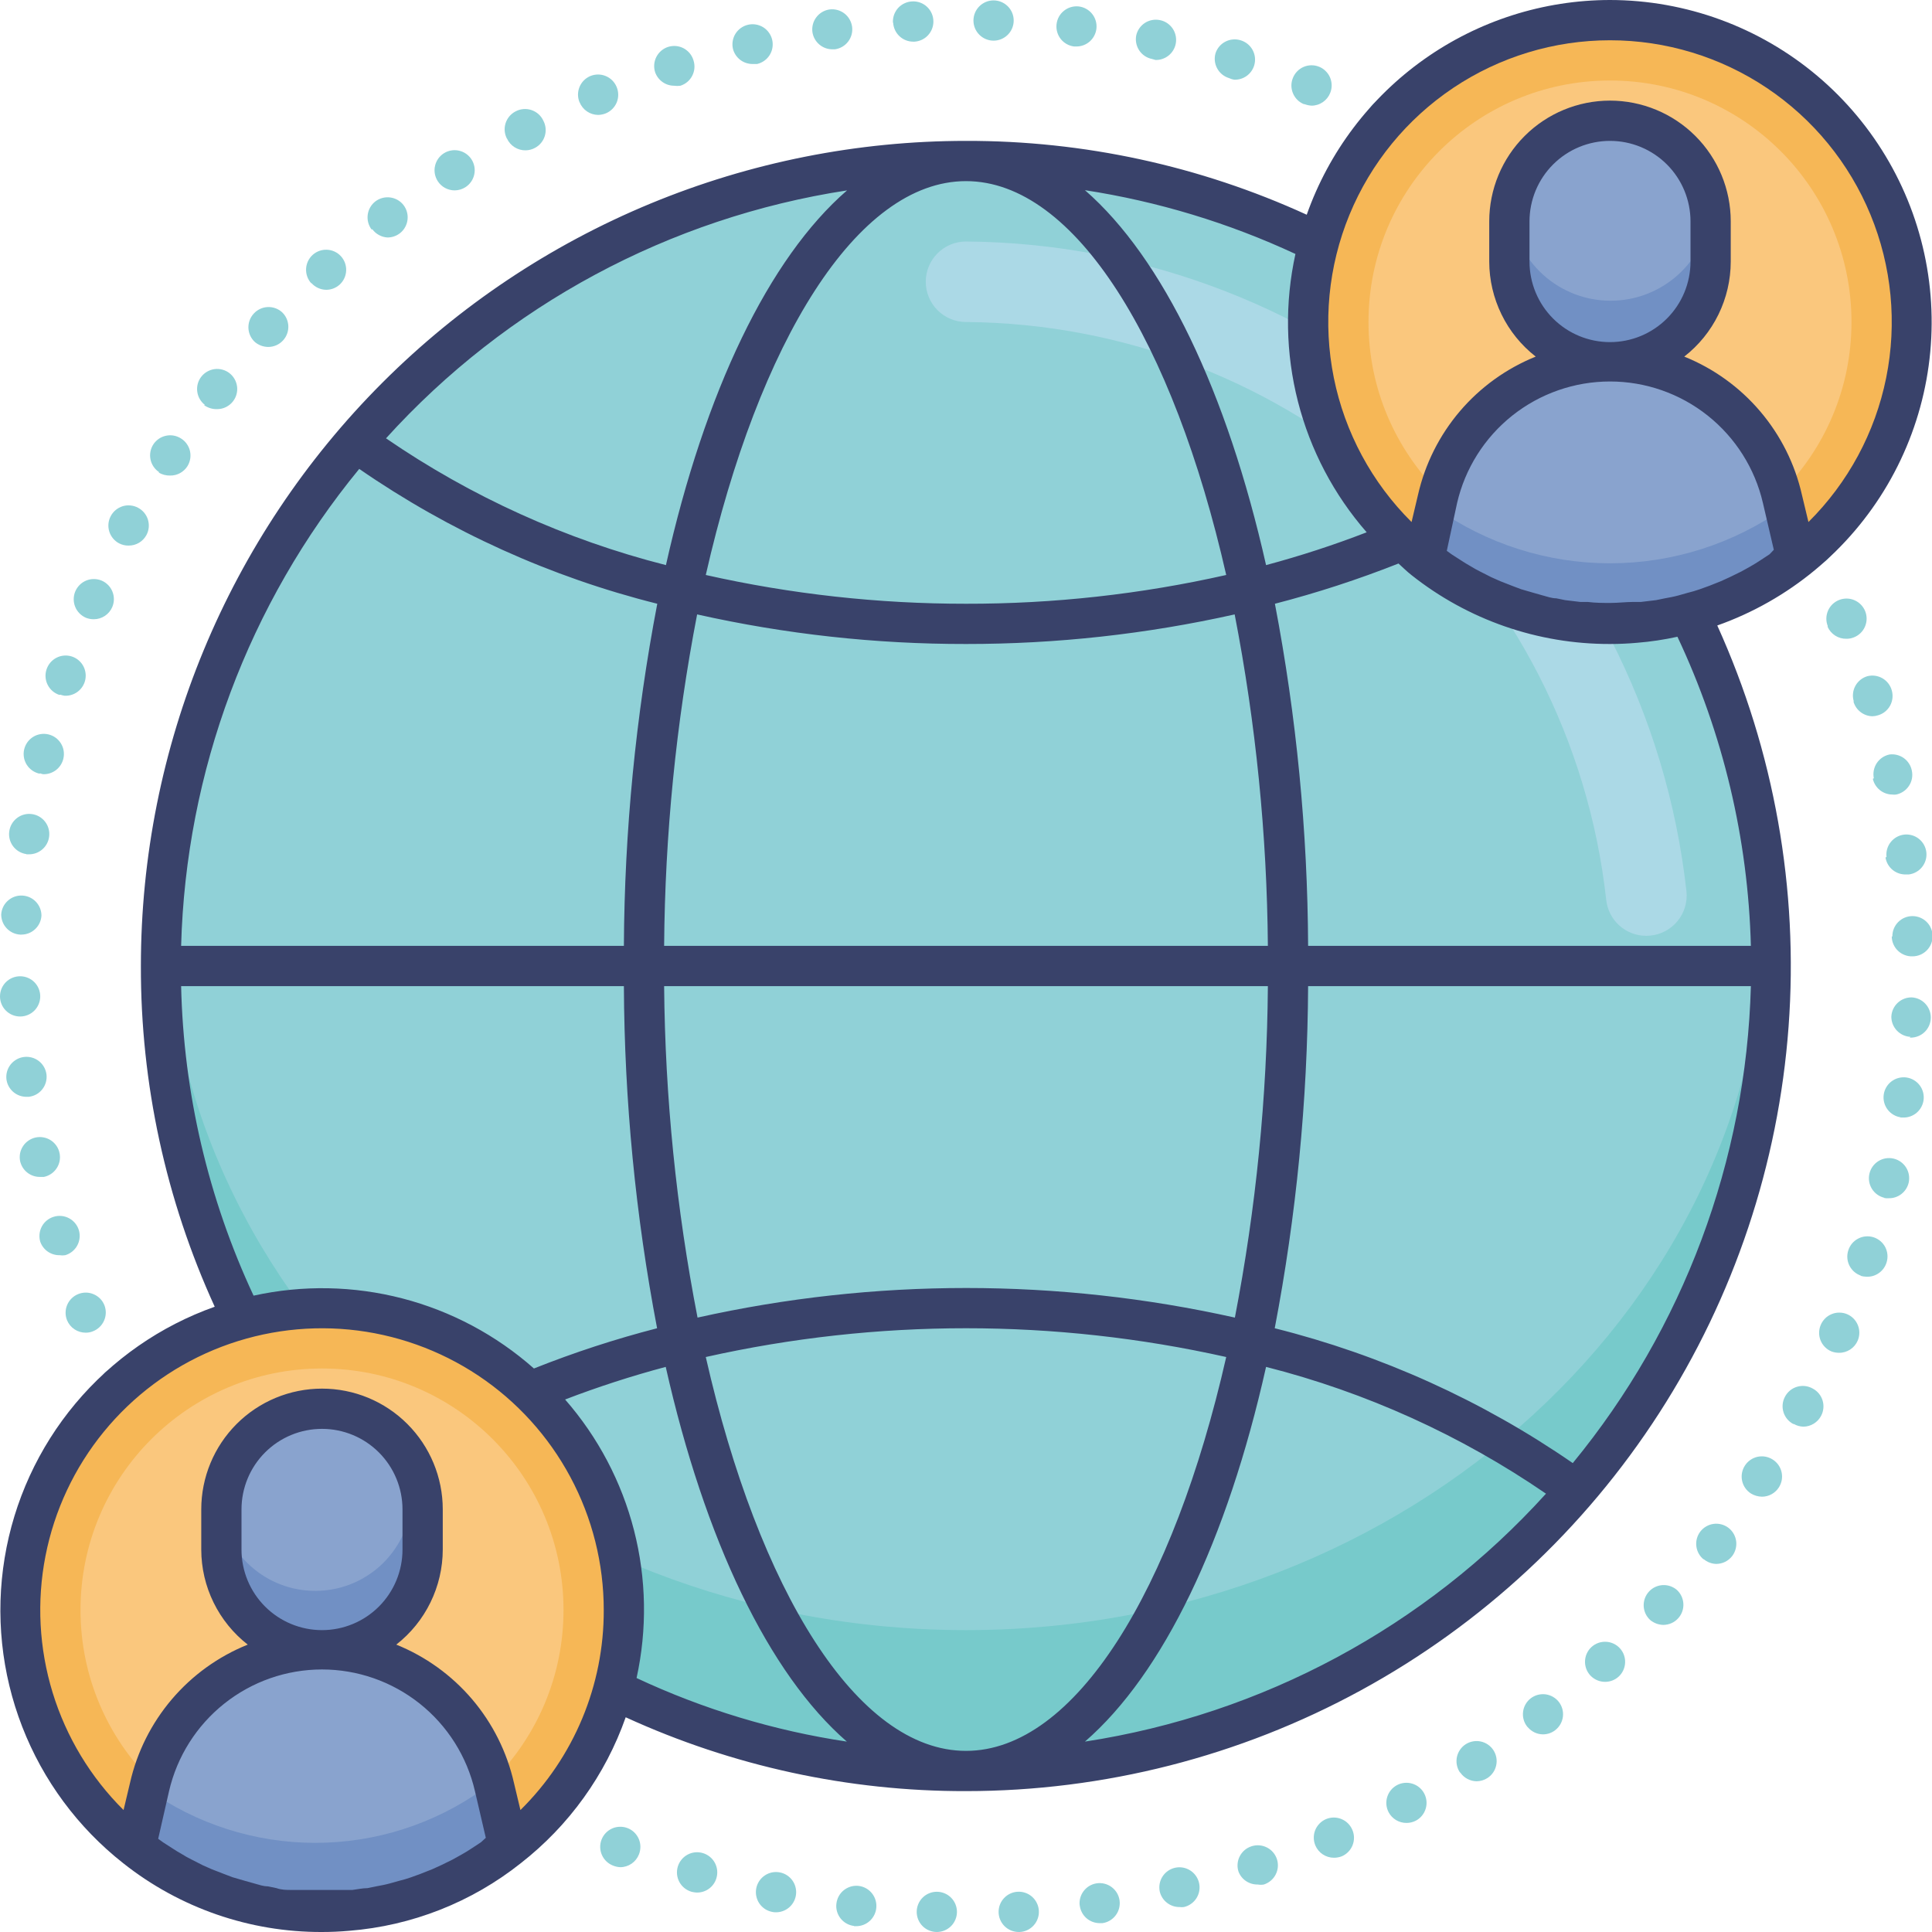 <svg width="64" height="64" viewBox="0 0 64 64" fill="none" xmlns="http://www.w3.org/2000/svg">
<g clip-path="url(#clip0_62_60)">
<path d="M3.933 46.613C3.757 46.611 3.588 46.542 3.46 46.42C3.403 46.356 3.36 46.281 3.333 46.2C3.299 46.12 3.281 46.034 3.28 45.947C3.282 45.77 3.352 45.601 3.473 45.473C3.533 45.414 3.603 45.367 3.68 45.333C3.801 45.282 3.935 45.268 4.065 45.293C4.194 45.318 4.313 45.381 4.407 45.473C4.466 45.538 4.513 45.613 4.547 45.693C4.582 45.773 4.6 45.859 4.6 45.947C4.6 46.034 4.582 46.12 4.547 46.2C4.516 46.282 4.468 46.358 4.407 46.42C4.279 46.542 4.11 46.611 3.933 46.613Z" fill="#90D1D7"/>
<path d="M2.22 43.733C2.188 43.652 2.171 43.565 2.173 43.477C2.174 43.39 2.192 43.303 2.227 43.223C2.262 43.142 2.312 43.069 2.375 43.008C2.438 42.947 2.512 42.899 2.593 42.867C2.675 42.834 2.762 42.818 2.849 42.819C2.937 42.82 3.024 42.839 3.104 42.874C3.185 42.908 3.257 42.959 3.319 43.021C3.38 43.084 3.428 43.158 3.46 43.24C3.523 43.404 3.519 43.587 3.447 43.748C3.376 43.91 3.244 44.036 3.08 44.1C3.004 44.132 2.922 44.147 2.84 44.147C2.707 44.147 2.577 44.108 2.467 44.035C2.356 43.961 2.27 43.856 2.22 43.733ZM1.333 41.133C1.284 40.965 1.303 40.783 1.386 40.628C1.47 40.473 1.611 40.358 1.78 40.307C1.864 40.281 1.952 40.272 2.04 40.281C2.127 40.289 2.212 40.315 2.29 40.357C2.367 40.398 2.435 40.455 2.491 40.523C2.547 40.591 2.588 40.669 2.613 40.753C2.638 40.837 2.646 40.925 2.636 41.012C2.627 41.099 2.6 41.184 2.558 41.261C2.516 41.337 2.459 41.405 2.391 41.46C2.322 41.515 2.244 41.556 2.16 41.58C2.098 41.59 2.035 41.59 1.973 41.58C1.833 41.582 1.696 41.54 1.581 41.46C1.466 41.38 1.38 41.266 1.333 41.133ZM0.667 38.467C0.649 38.381 0.649 38.292 0.665 38.206C0.682 38.12 0.715 38.039 0.764 37.966C0.812 37.892 0.874 37.83 0.947 37.781C1.019 37.732 1.101 37.697 1.187 37.68C1.272 37.662 1.361 37.662 1.447 37.679C1.533 37.695 1.615 37.729 1.688 37.777C1.761 37.825 1.824 37.888 1.873 37.96C1.922 38.033 1.956 38.114 1.973 38.2C1.991 38.286 1.991 38.374 1.975 38.46C1.958 38.546 1.925 38.628 1.876 38.701C1.828 38.774 1.766 38.837 1.693 38.886C1.621 38.935 1.539 38.969 1.453 38.987H1.32H1.333C1.179 38.99 1.029 38.941 0.907 38.846C0.785 38.751 0.701 38.617 0.667 38.467ZM0.213 35.753C0.203 35.666 0.21 35.578 0.234 35.493C0.258 35.409 0.299 35.33 0.353 35.261C0.408 35.193 0.475 35.136 0.552 35.093C0.628 35.05 0.713 35.023 0.8 35.013C0.975 34.993 1.151 35.042 1.29 35.151C1.428 35.259 1.518 35.419 1.54 35.593C1.55 35.68 1.543 35.769 1.519 35.853C1.495 35.938 1.455 36.016 1.4 36.085C1.346 36.154 1.278 36.211 1.202 36.254C1.125 36.296 1.04 36.323 0.953 36.333H0.88C0.717 36.335 0.56 36.276 0.437 36.17C0.314 36.063 0.234 35.915 0.213 35.753ZM0 33.007C0 32.83 0.07 32.66 0.195 32.535C0.32 32.41 0.49 32.34 0.667 32.34C0.843 32.34 1.013 32.41 1.138 32.535C1.263 32.66 1.333 32.83 1.333 33.007C1.333 33.183 1.263 33.353 1.138 33.478C1.013 33.603 0.843 33.673 0.667 33.673C0.49 33.673 0.32 33.603 0.195 33.478C0.07 33.353 0 33.183 0 33.007ZM0.667 30.96C0.497 30.95 0.337 30.875 0.221 30.751C0.104 30.627 0.04 30.463 0.04 30.293C0.05 30.118 0.13 29.953 0.261 29.836C0.392 29.718 0.564 29.657 0.74 29.667C0.911 29.675 1.072 29.749 1.19 29.873C1.308 29.997 1.374 30.162 1.373 30.333C1.363 30.503 1.288 30.663 1.164 30.779C1.041 30.896 0.877 30.96 0.707 30.96H0.667ZM0.873 28.293C0.698 28.268 0.54 28.175 0.434 28.034C0.328 27.893 0.282 27.715 0.307 27.54C0.33 27.365 0.422 27.206 0.562 27.099C0.701 26.991 0.878 26.944 1.053 26.967C1.141 26.978 1.225 27.007 1.301 27.051C1.377 27.095 1.444 27.154 1.497 27.224C1.55 27.294 1.589 27.374 1.611 27.459C1.634 27.544 1.639 27.633 1.627 27.72C1.606 27.881 1.526 28.029 1.403 28.136C1.28 28.243 1.123 28.301 0.96 28.3H0.88L0.873 28.293ZM1.3 25.627C1.215 25.607 1.134 25.571 1.063 25.52C0.991 25.469 0.931 25.405 0.884 25.33C0.838 25.256 0.806 25.173 0.792 25.087C0.778 25 0.78 24.912 0.8 24.827C0.82 24.741 0.856 24.661 0.907 24.589C0.958 24.518 1.022 24.457 1.096 24.411C1.171 24.364 1.253 24.333 1.34 24.319C1.426 24.304 1.515 24.307 1.6 24.327C1.685 24.346 1.766 24.383 1.837 24.433C1.909 24.484 1.969 24.549 2.016 24.623C2.062 24.697 2.094 24.78 2.108 24.866C2.122 24.953 2.12 25.041 2.1 25.127C2.066 25.277 1.981 25.411 1.86 25.506C1.738 25.601 1.587 25.65 1.433 25.647C1.399 25.641 1.366 25.632 1.333 25.62L1.3 25.627ZM1.967 23.02C1.799 22.965 1.66 22.846 1.58 22.688C1.5 22.531 1.485 22.348 1.54 22.18C1.567 22.096 1.609 22.019 1.666 21.951C1.723 21.884 1.792 21.829 1.87 21.789C1.948 21.748 2.033 21.724 2.121 21.717C2.208 21.71 2.296 21.72 2.38 21.747C2.548 21.802 2.687 21.921 2.767 22.078C2.847 22.236 2.861 22.419 2.807 22.587C2.761 22.726 2.672 22.846 2.551 22.93C2.431 23.013 2.286 23.054 2.14 23.047C2.092 23.04 2.045 23.029 2 23.013L1.967 23.02ZM2.853 20.467C2.772 20.433 2.699 20.384 2.637 20.322C2.575 20.26 2.525 20.186 2.492 20.105C2.459 20.024 2.441 19.937 2.442 19.849C2.442 19.761 2.459 19.674 2.493 19.593C2.527 19.512 2.576 19.439 2.638 19.377C2.7 19.314 2.774 19.265 2.855 19.232C2.936 19.198 3.023 19.181 3.111 19.182C3.199 19.182 3.286 19.199 3.367 19.233C3.529 19.302 3.658 19.433 3.724 19.597C3.79 19.761 3.789 19.944 3.72 20.107C3.669 20.227 3.584 20.33 3.475 20.402C3.365 20.475 3.238 20.513 3.107 20.513C3.02 20.514 2.934 20.498 2.853 20.467ZM3.947 18C3.79 17.918 3.673 17.777 3.62 17.608C3.568 17.439 3.584 17.256 3.667 17.1C3.707 17.022 3.763 16.952 3.831 16.896C3.899 16.839 3.977 16.797 4.061 16.77C4.146 16.744 4.234 16.735 4.322 16.744C4.41 16.752 4.496 16.778 4.573 16.82C4.73 16.902 4.847 17.043 4.9 17.212C4.952 17.381 4.936 17.564 4.853 17.72C4.796 17.827 4.711 17.917 4.606 17.98C4.501 18.042 4.382 18.074 4.26 18.073C4.151 18.075 4.044 18.05 3.947 18ZM5.28 15.647C5.206 15.599 5.141 15.538 5.091 15.465C5.041 15.393 5.005 15.311 4.987 15.225C4.968 15.139 4.967 15.05 4.983 14.963C4.999 14.877 5.032 14.794 5.08 14.72C5.177 14.573 5.328 14.47 5.5 14.434C5.673 14.397 5.852 14.431 6 14.527C6.074 14.573 6.138 14.634 6.188 14.706C6.239 14.778 6.275 14.858 6.294 14.944C6.313 15.029 6.315 15.118 6.3 15.204C6.285 15.29 6.254 15.373 6.207 15.447C6.146 15.541 6.062 15.619 5.963 15.673C5.864 15.727 5.753 15.754 5.64 15.753C5.504 15.757 5.37 15.722 5.253 15.653L5.28 15.647ZM6.787 13.413C6.647 13.305 6.556 13.146 6.534 12.971C6.511 12.796 6.559 12.62 6.667 12.48C6.775 12.341 6.934 12.25 7.109 12.227C7.283 12.205 7.46 12.252 7.6 12.36C7.739 12.468 7.83 12.627 7.853 12.802C7.875 12.977 7.828 13.153 7.72 13.293C7.658 13.374 7.578 13.439 7.487 13.484C7.396 13.53 7.295 13.553 7.193 13.553C7.038 13.558 6.886 13.511 6.76 13.42L6.787 13.413ZM8.447 11.333C8.381 11.274 8.329 11.202 8.291 11.123C8.254 11.043 8.233 10.956 8.229 10.868C8.226 10.78 8.239 10.692 8.27 10.61C8.3 10.527 8.347 10.451 8.407 10.387C8.524 10.259 8.686 10.182 8.859 10.172C9.032 10.162 9.202 10.22 9.333 10.333C9.399 10.393 9.451 10.464 9.489 10.544C9.526 10.624 9.547 10.71 9.551 10.798C9.555 10.886 9.541 10.974 9.51 11.057C9.48 11.14 9.433 11.215 9.373 11.28C9.31 11.348 9.234 11.402 9.149 11.439C9.064 11.475 8.973 11.494 8.88 11.493C8.722 11.491 8.569 11.434 8.447 11.333ZM10.313 9.387C10.194 9.257 10.132 9.085 10.139 8.908C10.147 8.732 10.224 8.566 10.353 8.447C10.483 8.328 10.655 8.265 10.832 8.273C11.008 8.28 11.174 8.357 11.293 8.487C11.412 8.617 11.475 8.789 11.467 8.965C11.46 9.141 11.383 9.307 11.253 9.427C11.131 9.538 10.972 9.6 10.807 9.6C10.713 9.599 10.621 9.578 10.536 9.539C10.451 9.5 10.375 9.444 10.313 9.373V9.387ZM12.313 7.607C12.206 7.467 12.158 7.29 12.181 7.115C12.203 6.94 12.294 6.781 12.433 6.673C12.573 6.566 12.75 6.518 12.925 6.541C13.1 6.563 13.259 6.654 13.367 6.793C13.474 6.933 13.522 7.11 13.499 7.285C13.477 7.46 13.386 7.619 13.247 7.727C13.13 7.817 12.987 7.866 12.84 7.867C12.741 7.862 12.643 7.835 12.556 7.787C12.468 7.74 12.392 7.674 12.333 7.593L12.313 7.607ZM14.5 6C14.405 5.851 14.372 5.671 14.41 5.499C14.447 5.326 14.552 5.176 14.7 5.08C14.849 4.985 15.029 4.952 15.201 4.99C15.374 5.027 15.524 5.132 15.62 5.28C15.715 5.429 15.748 5.609 15.71 5.781C15.673 5.954 15.568 6.104 15.42 6.2C15.313 6.269 15.188 6.306 15.06 6.307C14.948 6.306 14.839 6.278 14.741 6.225C14.643 6.171 14.56 6.094 14.5 6ZM16.793 4.593C16.711 4.437 16.695 4.254 16.747 4.085C16.799 3.917 16.917 3.776 17.073 3.693C17.154 3.649 17.242 3.622 17.333 3.614C17.424 3.606 17.517 3.616 17.603 3.645C17.69 3.674 17.77 3.72 17.839 3.781C17.907 3.842 17.962 3.917 18 4C18.082 4.156 18.099 4.339 18.046 4.508C17.994 4.677 17.876 4.818 17.72 4.9C17.626 4.951 17.52 4.978 17.413 4.98C17.283 4.982 17.154 4.946 17.044 4.876C16.934 4.806 16.847 4.706 16.793 4.587V4.593ZM19.2 3.393C19.131 3.231 19.13 3.047 19.196 2.884C19.262 2.72 19.391 2.589 19.553 2.52C19.634 2.486 19.721 2.469 19.809 2.468C19.897 2.468 19.984 2.485 20.065 2.519C20.146 2.552 20.22 2.601 20.282 2.663C20.344 2.725 20.393 2.799 20.427 2.88C20.495 3.043 20.497 3.226 20.431 3.39C20.364 3.553 20.236 3.684 20.073 3.753C19.991 3.787 19.902 3.805 19.813 3.807C19.681 3.805 19.552 3.765 19.443 3.69C19.334 3.615 19.249 3.51 19.2 3.387V3.393ZM43.2 3.453C43.118 3.421 43.044 3.373 42.981 3.312C42.919 3.251 42.868 3.178 42.834 3.097C42.799 3.017 42.781 2.93 42.779 2.843C42.778 2.755 42.794 2.668 42.827 2.587C42.891 2.423 43.017 2.29 43.178 2.219C43.339 2.148 43.522 2.143 43.687 2.207C43.769 2.238 43.844 2.286 43.907 2.347C43.971 2.408 44.022 2.48 44.057 2.561C44.092 2.641 44.111 2.728 44.113 2.816C44.115 2.904 44.099 2.991 44.067 3.073C44.018 3.199 43.933 3.306 43.823 3.382C43.712 3.459 43.581 3.5 43.447 3.5C43.364 3.495 43.283 3.477 43.207 3.447L43.2 3.453ZM21.7 2.387C21.648 2.219 21.664 2.037 21.745 1.881C21.826 1.725 21.966 1.607 22.133 1.553C22.218 1.527 22.307 1.517 22.395 1.525C22.483 1.533 22.569 1.559 22.647 1.6C22.725 1.642 22.794 1.699 22.85 1.767C22.906 1.836 22.948 1.915 22.973 2C23 2.084 23.01 2.172 23.003 2.259C22.996 2.347 22.971 2.432 22.931 2.51C22.891 2.588 22.836 2.657 22.769 2.714C22.701 2.771 22.624 2.813 22.54 2.84C22.471 2.85 22.402 2.85 22.333 2.84C22.194 2.84 22.057 2.797 21.944 2.715C21.83 2.634 21.745 2.519 21.7 2.387ZM40.713 2.587C40.545 2.536 40.403 2.42 40.32 2.265C40.236 2.111 40.217 1.929 40.267 1.76C40.322 1.595 40.439 1.458 40.593 1.379C40.748 1.299 40.927 1.283 41.093 1.333C41.178 1.358 41.257 1.399 41.326 1.454C41.395 1.509 41.452 1.578 41.494 1.655C41.536 1.733 41.563 1.818 41.572 1.906C41.581 1.993 41.572 2.082 41.547 2.167C41.504 2.308 41.415 2.432 41.294 2.518C41.174 2.603 41.028 2.646 40.88 2.64C40.822 2.63 40.766 2.612 40.713 2.587ZM24.28 1.62C24.26 1.535 24.258 1.446 24.272 1.36C24.286 1.273 24.318 1.191 24.364 1.116C24.411 1.042 24.471 0.978 24.543 0.927C24.614 0.876 24.695 0.84 24.78 0.82C24.865 0.8 24.954 0.797 25.04 0.812C25.127 0.826 25.209 0.858 25.284 0.904C25.358 0.951 25.422 1.011 25.473 1.083C25.524 1.154 25.56 1.235 25.58 1.32C25.6 1.405 25.602 1.494 25.588 1.58C25.574 1.667 25.542 1.749 25.496 1.824C25.449 1.898 25.389 1.962 25.317 2.013C25.246 2.064 25.165 2.1 25.08 2.12H24.927C24.779 2.12 24.635 2.071 24.518 1.981C24.401 1.89 24.317 1.763 24.28 1.62ZM38.16 1.953C38.074 1.936 37.993 1.902 37.92 1.853C37.847 1.804 37.785 1.741 37.737 1.668C37.689 1.595 37.655 1.513 37.639 1.427C37.622 1.341 37.623 1.252 37.64 1.167C37.68 0.997 37.784 0.85 37.931 0.756C38.078 0.663 38.256 0.631 38.427 0.667C38.513 0.684 38.594 0.718 38.667 0.767C38.739 0.816 38.801 0.879 38.85 0.952C38.898 1.025 38.931 1.107 38.948 1.193C38.965 1.279 38.964 1.368 38.947 1.453C38.916 1.606 38.832 1.743 38.71 1.841C38.588 1.938 38.436 1.99 38.28 1.987L38.16 1.953ZM26.913 1.067C26.889 0.892 26.934 0.714 27.041 0.573C27.147 0.431 27.305 0.338 27.48 0.313C27.655 0.291 27.832 0.338 27.972 0.446C28.112 0.553 28.203 0.712 28.227 0.887C28.25 1.061 28.203 1.237 28.097 1.376C27.991 1.516 27.834 1.608 27.66 1.633H27.567C27.408 1.632 27.255 1.574 27.136 1.47C27.016 1.366 26.937 1.223 26.913 1.067ZM35.58 1.54C35.405 1.518 35.246 1.428 35.137 1.29C35.029 1.151 34.979 0.975 35 0.8C35.02 0.625 35.108 0.465 35.246 0.356C35.383 0.246 35.558 0.195 35.733 0.213C35.821 0.223 35.905 0.25 35.981 0.293C36.058 0.335 36.126 0.393 36.18 0.462C36.235 0.53 36.275 0.609 36.299 0.693C36.323 0.778 36.33 0.866 36.32 0.953C36.3 1.116 36.221 1.266 36.099 1.374C35.976 1.482 35.817 1.541 35.653 1.54H35.58ZM29.58 0.753C29.575 0.665 29.587 0.576 29.616 0.492C29.646 0.408 29.692 0.331 29.751 0.265C29.811 0.199 29.883 0.146 29.964 0.109C30.044 0.071 30.131 0.05 30.22 0.047C30.31 0.042 30.401 0.056 30.485 0.087C30.57 0.119 30.648 0.167 30.713 0.23C30.779 0.292 30.831 0.367 30.866 0.45C30.902 0.533 30.92 0.623 30.92 0.713C30.92 0.883 30.856 1.047 30.739 1.171C30.623 1.295 30.463 1.37 30.293 1.38H30.253C30.083 1.38 29.919 1.316 29.796 1.199C29.672 1.083 29.597 0.923 29.587 0.753H29.58ZM32.913 1.347C32.736 1.347 32.567 1.276 32.442 1.151C32.317 1.026 32.247 0.857 32.247 0.68C32.247 0.503 32.317 0.334 32.442 0.209C32.567 0.084 32.736 0.013 32.913 0.013C33.09 0.013 33.26 0.084 33.385 0.209C33.51 0.334 33.58 0.503 33.58 0.68C33.58 0.857 33.51 1.026 33.385 1.151C33.26 1.276 33.09 1.347 32.913 1.347Z" fill="#90D1D7"/>
<path d="M45.947 4.6C45.77 4.6 45.6 4.53 45.475 4.405C45.35 4.28 45.28 4.11 45.28 3.933C45.281 3.846 45.299 3.76 45.333 3.68C45.367 3.599 45.414 3.525 45.473 3.46C45.535 3.398 45.609 3.348 45.69 3.314C45.772 3.28 45.859 3.263 45.947 3.263C46.035 3.263 46.122 3.28 46.203 3.314C46.284 3.348 46.358 3.398 46.42 3.46C46.479 3.525 46.526 3.599 46.56 3.68C46.597 3.759 46.616 3.846 46.613 3.933C46.613 4.11 46.543 4.28 46.418 4.405C46.293 4.53 46.123 4.6 45.947 4.6Z" fill="#90D1D7"/>
<path d="M60.067 18.72C59.89 18.72 59.72 18.65 59.595 18.525C59.47 18.4 59.4 18.23 59.4 18.053C59.401 17.966 59.419 17.88 59.453 17.8C59.487 17.719 59.534 17.645 59.593 17.58C59.655 17.517 59.729 17.468 59.81 17.434C59.891 17.4 59.979 17.383 60.067 17.383C60.155 17.383 60.242 17.4 60.323 17.434C60.404 17.468 60.478 17.517 60.54 17.58C60.599 17.645 60.646 17.719 60.68 17.8C60.717 17.879 60.736 17.966 60.733 18.053C60.733 18.23 60.663 18.4 60.538 18.525C60.413 18.65 60.243 18.72 60.067 18.72Z" fill="#90D1D7"/>
<path d="M31.033 64C30.857 64 30.687 63.93 30.562 63.805C30.437 63.68 30.367 63.51 30.367 63.333C30.367 63.157 30.437 62.987 30.562 62.862C30.687 62.737 30.857 62.667 31.033 62.667C31.21 62.667 31.38 62.737 31.505 62.862C31.63 62.987 31.7 63.157 31.7 63.333C31.7 63.51 31.63 63.68 31.505 63.805C31.38 63.93 31.21 64 31.033 64ZM33.08 63.333C33.08 63.163 33.144 62.999 33.261 62.876C33.377 62.752 33.537 62.677 33.707 62.667C33.794 62.661 33.882 62.673 33.965 62.702C34.048 62.73 34.124 62.775 34.19 62.833C34.256 62.892 34.309 62.962 34.347 63.041C34.386 63.12 34.408 63.206 34.413 63.293C34.419 63.381 34.407 63.47 34.377 63.553C34.349 63.636 34.303 63.713 34.244 63.779C34.185 63.845 34.114 63.898 34.034 63.936C33.955 63.974 33.868 63.996 33.78 64H33.747C33.57 64 33.4 63.93 33.275 63.805C33.15 63.68 33.08 63.51 33.08 63.333ZM28.293 63.8C28.206 63.79 28.122 63.763 28.045 63.72C27.968 63.678 27.901 63.62 27.846 63.552C27.792 63.483 27.751 63.404 27.727 63.32C27.703 63.235 27.696 63.147 27.707 63.06C27.717 62.973 27.744 62.889 27.786 62.812C27.829 62.735 27.886 62.667 27.955 62.613C28.024 62.559 28.102 62.518 28.187 62.494C28.271 62.47 28.36 62.463 28.447 62.473C28.622 62.495 28.781 62.585 28.889 62.724C28.998 62.862 29.047 63.038 29.027 63.213C29.009 63.377 28.93 63.528 28.807 63.638C28.684 63.748 28.525 63.808 28.36 63.807H28.287L28.293 63.8ZM35.767 63.133C35.744 62.959 35.791 62.783 35.897 62.644C36.003 62.504 36.16 62.411 36.333 62.387C36.508 62.362 36.686 62.408 36.827 62.514C36.969 62.62 37.062 62.778 37.087 62.953C37.111 63.128 37.066 63.306 36.959 63.447C36.853 63.589 36.695 63.682 36.52 63.707H36.427C36.263 63.706 36.105 63.645 35.983 63.536C35.862 63.426 35.785 63.276 35.767 63.113V63.133ZM25.573 63.333C25.488 63.316 25.406 63.282 25.333 63.233C25.261 63.184 25.199 63.121 25.15 63.048C25.102 62.975 25.069 62.893 25.052 62.807C25.035 62.721 25.036 62.632 25.053 62.547C25.071 62.461 25.105 62.379 25.154 62.307C25.203 62.234 25.266 62.172 25.339 62.124C25.412 62.075 25.494 62.042 25.58 62.025C25.666 62.009 25.754 62.009 25.84 62.027C25.926 62.044 26.007 62.078 26.08 62.127C26.152 62.176 26.215 62.239 26.263 62.312C26.311 62.385 26.345 62.467 26.361 62.553C26.378 62.639 26.378 62.727 26.36 62.813C26.329 62.966 26.245 63.103 26.123 63.201C26.001 63.298 25.849 63.35 25.693 63.347C25.653 63.347 25.613 63.343 25.573 63.333ZM38.42 62.667C38.382 62.495 38.413 62.316 38.507 62.167C38.6 62.019 38.749 61.913 38.92 61.873C39.005 61.853 39.094 61.851 39.18 61.865C39.267 61.88 39.349 61.911 39.424 61.958C39.498 62.004 39.562 62.065 39.613 62.136C39.664 62.207 39.7 62.288 39.72 62.373C39.74 62.459 39.742 62.547 39.728 62.633C39.714 62.72 39.682 62.803 39.636 62.877C39.589 62.951 39.529 63.016 39.457 63.066C39.386 63.117 39.305 63.154 39.22 63.173C39.171 63.18 39.122 63.18 39.073 63.173C38.923 63.175 38.777 63.125 38.659 63.033C38.54 62.941 38.456 62.812 38.42 62.667ZM22.907 62.667C22.822 62.642 22.743 62.601 22.674 62.546C22.605 62.491 22.548 62.422 22.506 62.345C22.464 62.267 22.437 62.182 22.428 62.094C22.419 62.007 22.428 61.918 22.453 61.833C22.479 61.749 22.52 61.671 22.576 61.603C22.631 61.535 22.7 61.478 22.777 61.437C22.855 61.395 22.939 61.369 23.027 61.361C23.114 61.352 23.203 61.361 23.287 61.387C23.455 61.438 23.597 61.553 23.68 61.708C23.764 61.863 23.783 62.044 23.733 62.213C23.692 62.356 23.604 62.481 23.483 62.568C23.362 62.655 23.215 62.699 23.067 62.693C23.013 62.689 22.959 62.68 22.907 62.667ZM41.027 62C41 61.916 40.989 61.828 40.997 61.741C41.004 61.653 41.028 61.568 41.069 61.49C41.109 61.412 41.164 61.343 41.231 61.286C41.298 61.229 41.376 61.187 41.46 61.16C41.628 61.105 41.811 61.12 41.968 61.2C42.126 61.279 42.245 61.419 42.3 61.587C42.327 61.67 42.337 61.758 42.33 61.846C42.323 61.933 42.298 62.019 42.258 62.097C42.218 62.175 42.162 62.244 42.095 62.301C42.028 62.357 41.95 62.4 41.867 62.427C41.801 62.439 41.733 62.439 41.667 62.427C41.529 62.43 41.394 62.391 41.279 62.315C41.164 62.239 41.076 62.129 41.027 62ZM20.307 61.8C20.142 61.736 20.01 61.609 19.939 61.448C19.868 61.287 19.863 61.104 19.927 60.94C19.958 60.858 20.006 60.783 20.067 60.719C20.128 60.656 20.2 60.605 20.281 60.569C20.361 60.534 20.448 60.515 20.536 60.514C20.624 60.512 20.712 60.528 20.793 60.56C20.875 60.592 20.949 60.64 21.012 60.701C21.075 60.763 21.125 60.835 21.16 60.916C21.194 60.996 21.213 61.083 21.214 61.171C21.215 61.258 21.199 61.345 21.167 61.427C21.118 61.552 21.033 61.66 20.923 61.736C20.812 61.812 20.681 61.853 20.547 61.853C20.464 61.849 20.383 61.831 20.307 61.8ZM43.573 61.133C43.505 60.971 43.503 60.787 43.569 60.623C43.636 60.46 43.764 60.329 43.927 60.26C44.008 60.226 44.094 60.209 44.182 60.208C44.27 60.208 44.357 60.225 44.438 60.259C44.519 60.292 44.593 60.341 44.655 60.403C44.717 60.465 44.766 60.539 44.8 60.62C44.869 60.783 44.87 60.966 44.804 61.13C44.738 61.294 44.609 61.424 44.447 61.493C44.364 61.525 44.275 61.541 44.187 61.54C44.056 61.54 43.928 61.501 43.819 61.429C43.71 61.357 43.624 61.254 43.573 61.133ZM46 60.033C45.918 59.877 45.901 59.694 45.954 59.525C46.006 59.357 46.123 59.216 46.28 59.133C46.436 59.051 46.619 59.035 46.788 59.087C46.957 59.139 47.098 59.257 47.18 59.413C47.262 59.57 47.279 59.752 47.226 59.921C47.174 60.09 47.056 60.231 46.9 60.313C46.805 60.362 46.7 60.387 46.593 60.387C46.472 60.388 46.352 60.355 46.247 60.293C46.143 60.23 46.057 60.141 46 60.033ZM48.353 58.7C48.258 58.551 48.226 58.371 48.263 58.199C48.301 58.026 48.405 57.876 48.553 57.78C48.702 57.685 48.882 57.652 49.055 57.69C49.227 57.727 49.378 57.832 49.473 57.98C49.569 58.129 49.601 58.309 49.563 58.481C49.526 58.654 49.422 58.804 49.273 58.9C49.166 58.969 49.041 59.006 48.913 59.007C48.809 59.005 48.706 58.979 48.613 58.93C48.52 58.882 48.441 58.812 48.38 58.727L48.353 58.7ZM50.587 57.193C50.479 57.053 50.431 56.877 50.454 56.702C50.476 56.527 50.567 56.368 50.707 56.26C50.846 56.152 51.023 56.105 51.198 56.127C51.373 56.15 51.532 56.241 51.64 56.38C51.748 56.52 51.795 56.697 51.773 56.871C51.75 57.046 51.659 57.205 51.52 57.313C51.404 57.404 51.261 57.453 51.113 57.453C51.018 57.452 50.924 57.431 50.838 57.391C50.752 57.35 50.675 57.292 50.613 57.22L50.587 57.193ZM52.68 55.5C52.561 55.37 52.498 55.198 52.506 55.022C52.513 54.846 52.59 54.679 52.72 54.56C52.85 54.441 53.022 54.378 53.198 54.386C53.374 54.393 53.54 54.47 53.66 54.6C53.779 54.73 53.842 54.902 53.834 55.078C53.827 55.254 53.75 55.42 53.62 55.54C53.498 55.651 53.339 55.713 53.173 55.713C52.999 55.714 52.832 55.647 52.707 55.527L52.68 55.5ZM54.667 53.667C54.601 53.607 54.549 53.536 54.511 53.456C54.474 53.376 54.453 53.29 54.449 53.202C54.446 53.114 54.459 53.026 54.49 52.943C54.52 52.86 54.567 52.785 54.627 52.72C54.744 52.594 54.904 52.519 55.076 52.509C55.247 52.499 55.416 52.555 55.547 52.667C55.677 52.785 55.755 52.951 55.764 53.127C55.773 53.303 55.712 53.476 55.593 53.607C55.531 53.676 55.455 53.731 55.37 53.769C55.285 53.807 55.193 53.826 55.1 53.827C54.942 53.824 54.789 53.767 54.667 53.667ZM56.447 51.667C56.307 51.559 56.216 51.4 56.194 51.225C56.171 51.05 56.219 50.873 56.327 50.733C56.435 50.594 56.594 50.503 56.769 50.48C56.943 50.458 57.12 50.506 57.26 50.613C57.399 50.721 57.49 50.88 57.513 51.055C57.535 51.23 57.487 51.407 57.38 51.547C57.318 51.627 57.238 51.693 57.147 51.738C57.056 51.783 56.955 51.806 56.853 51.807C56.696 51.803 56.545 51.744 56.427 51.64L56.447 51.667ZM58 49.473C57.852 49.378 57.747 49.227 57.71 49.055C57.672 48.882 57.705 48.702 57.8 48.553C57.847 48.479 57.908 48.415 57.979 48.365C58.051 48.314 58.132 48.279 58.217 48.259C58.303 48.24 58.391 48.238 58.477 48.253C58.563 48.268 58.646 48.3 58.72 48.347C58.795 48.394 58.86 48.455 58.911 48.527C58.962 48.599 58.998 48.681 59.017 48.767C59.036 48.853 59.038 48.942 59.023 49.029C59.007 49.116 58.974 49.199 58.927 49.273C58.866 49.367 58.784 49.444 58.686 49.498C58.588 49.552 58.478 49.58 58.367 49.58C58.237 49.577 58.111 49.541 58 49.473ZM59.407 47.173C59.25 47.091 59.133 46.95 59.08 46.781C59.028 46.612 59.044 46.43 59.127 46.273C59.168 46.193 59.225 46.122 59.294 46.064C59.364 46.006 59.445 45.963 59.531 45.938C59.618 45.912 59.709 45.905 59.799 45.915C59.888 45.926 59.975 45.955 60.053 46C60.209 46.083 60.325 46.225 60.376 46.394C60.427 46.562 60.409 46.744 60.327 46.9C60.271 47.008 60.187 47.098 60.083 47.161C59.98 47.225 59.861 47.259 59.74 47.26C59.63 47.257 59.522 47.228 59.427 47.173H59.407ZM60.667 44.767C60.504 44.698 60.376 44.567 60.309 44.403C60.243 44.239 60.245 44.056 60.313 43.893C60.347 43.812 60.396 43.739 60.458 43.676C60.52 43.614 60.594 43.565 60.675 43.532C60.756 43.498 60.843 43.481 60.931 43.482C61.019 43.482 61.106 43.499 61.187 43.533C61.349 43.602 61.478 43.733 61.544 43.897C61.61 44.061 61.609 44.244 61.54 44.407C61.489 44.528 61.402 44.632 61.292 44.704C61.181 44.776 61.052 44.815 60.92 44.813C60.833 44.813 60.748 44.798 60.667 44.767ZM61.653 42.26C61.485 42.205 61.346 42.086 61.266 41.928C61.186 41.771 61.172 41.588 61.227 41.42C61.253 41.336 61.296 41.259 61.352 41.191C61.409 41.124 61.478 41.069 61.557 41.029C61.635 40.988 61.72 40.964 61.807 40.957C61.895 40.95 61.983 40.96 62.067 40.987C62.234 41.042 62.374 41.161 62.454 41.318C62.534 41.476 62.548 41.659 62.493 41.827C62.449 41.967 62.36 42.089 62.239 42.173C62.119 42.258 61.974 42.3 61.827 42.293C61.757 42.291 61.687 42.28 61.62 42.26H61.653ZM62.427 39.68C62.341 39.66 62.261 39.624 62.189 39.573C62.118 39.522 62.057 39.458 62.011 39.384C61.964 39.309 61.933 39.227 61.919 39.14C61.904 39.054 61.907 38.965 61.927 38.88C61.946 38.795 61.983 38.714 62.033 38.643C62.084 38.571 62.149 38.511 62.223 38.464C62.297 38.418 62.38 38.386 62.466 38.372C62.553 38.358 62.641 38.36 62.727 38.38C62.812 38.4 62.893 38.436 62.964 38.487C63.035 38.538 63.096 38.602 63.142 38.676C63.189 38.751 63.22 38.833 63.235 38.92C63.249 39.006 63.246 39.095 63.227 39.18C63.191 39.329 63.106 39.462 62.984 39.555C62.863 39.649 62.713 39.697 62.56 39.693C62.504 39.697 62.448 39.693 62.393 39.68H62.427ZM62.967 37.013C62.793 36.989 62.636 36.896 62.53 36.756C62.424 36.617 62.377 36.441 62.4 36.267C62.411 36.179 62.44 36.095 62.484 36.019C62.528 35.943 62.587 35.876 62.657 35.823C62.727 35.77 62.807 35.731 62.892 35.709C62.977 35.686 63.066 35.681 63.153 35.693C63.328 35.718 63.486 35.811 63.593 35.953C63.699 36.094 63.745 36.272 63.72 36.447C63.697 36.607 63.617 36.753 63.495 36.859C63.372 36.964 63.215 37.022 63.053 37.02H62.933L62.967 37.013ZM63.287 34.347C63.116 34.338 62.955 34.264 62.837 34.14C62.719 34.016 62.653 33.851 62.653 33.68C62.66 33.505 62.735 33.341 62.862 33.221C62.99 33.101 63.159 33.036 63.333 33.04C63.503 33.05 63.663 33.125 63.779 33.249C63.895 33.373 63.96 33.536 63.96 33.707C63.96 33.883 63.89 34.053 63.765 34.178C63.64 34.303 63.47 34.373 63.293 34.373H63.26L63.287 34.347ZM62.687 31.013C62.687 30.837 62.757 30.667 62.882 30.542C63.007 30.417 63.176 30.347 63.353 30.347C63.53 30.347 63.7 30.417 63.825 30.542C63.95 30.667 64.02 30.837 64.02 31.013C64.02 31.19 63.95 31.36 63.825 31.485C63.7 31.61 63.53 31.68 63.353 31.68C63.266 31.683 63.178 31.668 63.097 31.637C63.015 31.606 62.94 31.559 62.876 31.499C62.812 31.439 62.761 31.367 62.725 31.287C62.689 31.207 62.669 31.121 62.667 31.033L62.687 31.013ZM62.493 28.387C62.483 28.299 62.49 28.211 62.514 28.127C62.538 28.042 62.578 27.964 62.633 27.895C62.688 27.826 62.755 27.769 62.832 27.726C62.908 27.684 62.993 27.657 63.08 27.647C63.255 27.628 63.43 27.679 63.568 27.789C63.705 27.899 63.793 28.058 63.813 28.233C63.832 28.407 63.782 28.581 63.673 28.719C63.565 28.856 63.407 28.945 63.233 28.967H63.153C62.989 28.975 62.827 28.923 62.699 28.82C62.571 28.716 62.486 28.569 62.46 28.407L62.493 28.387ZM62.073 25.78C62.056 25.694 62.055 25.606 62.072 25.52C62.089 25.434 62.122 25.352 62.17 25.279C62.219 25.206 62.281 25.143 62.353 25.094C62.426 25.045 62.508 25.011 62.593 24.993C62.762 24.972 62.933 25.016 63.071 25.116C63.208 25.216 63.302 25.366 63.333 25.533C63.351 25.619 63.351 25.707 63.335 25.794C63.318 25.88 63.285 25.961 63.236 26.034C63.188 26.107 63.126 26.17 63.053 26.219C62.981 26.268 62.899 26.302 62.813 26.32C62.769 26.326 62.724 26.326 62.68 26.32C62.53 26.318 62.386 26.265 62.27 26.171C62.154 26.076 62.073 25.946 62.04 25.8L62.073 25.78ZM61.407 23.227C61.382 23.143 61.374 23.055 61.384 22.968C61.393 22.881 61.42 22.796 61.462 22.719C61.504 22.643 61.561 22.575 61.629 22.52C61.697 22.465 61.776 22.424 61.86 22.4C62.029 22.357 62.208 22.382 62.358 22.469C62.509 22.556 62.62 22.699 62.667 22.867C62.716 23.035 62.697 23.217 62.614 23.372C62.53 23.527 62.389 23.642 62.22 23.693C62.157 23.714 62.092 23.725 62.027 23.727C61.885 23.724 61.747 23.676 61.635 23.589C61.522 23.503 61.44 23.383 61.4 23.247L61.407 23.227ZM60.547 20.74C60.514 20.658 60.498 20.571 60.5 20.483C60.502 20.395 60.521 20.308 60.556 20.227C60.592 20.147 60.642 20.074 60.706 20.013C60.77 19.953 60.845 19.905 60.927 19.873C61.09 19.81 61.272 19.813 61.433 19.883C61.594 19.953 61.721 20.084 61.787 20.247C61.819 20.328 61.835 20.415 61.834 20.503C61.833 20.59 61.814 20.677 61.78 20.757C61.745 20.838 61.695 20.911 61.632 20.972C61.569 21.033 61.495 21.081 61.413 21.113C61.335 21.145 61.251 21.161 61.167 21.16C61.034 21.163 60.904 21.127 60.792 21.055C60.681 20.984 60.593 20.881 60.54 20.76L60.547 20.74Z" fill="#90D1D7"/>
<path d="M18.053 60.733C17.877 60.731 17.708 60.662 17.58 60.54C17.521 60.475 17.474 60.401 17.44 60.32C17.403 60.241 17.384 60.154 17.387 60.067C17.387 59.89 17.457 59.72 17.582 59.595C17.707 59.47 17.877 59.4 18.053 59.4C18.23 59.4 18.4 59.47 18.525 59.595C18.65 59.72 18.72 59.89 18.72 60.067C18.719 60.154 18.701 60.24 18.667 60.32C18.633 60.401 18.585 60.475 18.527 60.54C18.399 60.662 18.23 60.731 18.053 60.733Z" fill="#90D1D7"/>
<path d="M58.667 32C58.667 39.072 55.857 45.855 50.856 50.856C45.855 55.857 39.072 58.667 32 58.667C24.927 58.667 18.145 55.857 13.144 50.856C8.143 45.855 5.333 39.072 5.333 32C5.333 31.213 5.367 30.433 5.44 29.667C6.035 23.033 9.091 16.863 14.006 12.369C18.921 7.875 25.34 5.383 32 5.383C38.66 5.383 45.079 7.875 49.994 12.369C54.909 16.863 57.965 23.033 58.56 29.667C58.667 30.433 58.667 31.213 58.667 32Z" fill="#77CACB"/>
<path d="M32 54C46.669 54 58.56 43.106 58.56 29.667C58.56 16.228 46.669 5.333 32 5.333C17.331 5.333 5.44 16.228 5.44 29.667C5.44 43.106 17.331 54 32 54Z" fill="#90D1D7"/>
<path d="M54.54 31C54.208 31.002 53.888 30.88 53.641 30.658C53.395 30.436 53.24 30.13 53.207 29.8C52.626 24.568 50.147 19.731 46.238 16.205C42.33 12.678 37.264 10.708 32 10.667C31.646 10.667 31.307 10.526 31.057 10.276C30.807 10.026 30.667 9.687 30.667 9.333C30.667 8.98 30.807 8.641 31.057 8.391C31.307 8.14 31.646 8 32 8C37.925 8.046 43.626 10.263 48.025 14.232C52.424 18.2 55.214 23.645 55.867 29.533C55.884 29.708 55.867 29.884 55.816 30.053C55.765 30.221 55.682 30.377 55.57 30.513C55.459 30.648 55.321 30.761 55.166 30.843C55.011 30.926 54.842 30.977 54.667 30.993L54.54 31Z" fill="#ABD9E6"/>
<path d="M10.667 63.333C16.19 63.333 20.667 58.856 20.667 53.333C20.667 47.81 16.19 43.333 10.667 43.333C5.144 43.333 0.667 47.81 0.667 53.333C0.667 58.856 5.144 63.333 10.667 63.333Z" fill="#F6B756"/>
<path d="M10.667 61.333C15.085 61.333 18.667 57.752 18.667 53.333C18.667 48.915 15.085 45.333 10.667 45.333C6.248 45.333 2.667 48.915 2.667 53.333C2.667 57.752 6.248 61.333 10.667 61.333Z" fill="#FAC77D"/>
<path d="M14 50V51.333C14 52.217 13.649 53.065 13.024 53.69C12.399 54.316 11.551 54.667 10.667 54.667C9.783 54.667 8.935 54.316 8.31 53.69C7.684 53.065 7.333 52.217 7.333 51.333V50C7.326 49.891 7.326 49.782 7.333 49.673C7.423 48.857 7.811 48.103 8.422 47.555C9.034 47.008 9.826 46.705 10.647 46.705C11.467 46.705 12.26 47.008 12.871 47.555C13.482 48.103 13.87 48.857 13.96 49.673C13.98 49.781 13.993 49.89 14 50Z" fill="#7190C4"/>
<path d="M16.84 61.193C15.079 62.575 12.905 63.326 10.667 63.326C8.428 63.326 6.254 62.575 4.493 61.193L4.887 59.487L4.953 59.213C5.249 57.919 5.975 56.763 7.013 55.935C8.051 55.107 9.339 54.656 10.667 54.656C11.995 54.656 13.283 55.107 14.321 55.935C15.359 56.763 16.085 57.919 16.38 59.213L16.447 59.487L16.84 61.193Z" fill="#7190C4"/>
<path d="M13.627 49.827C13.546 50.615 13.176 51.345 12.588 51.876C12 52.407 11.236 52.7 10.443 52.7C9.651 52.7 8.887 52.407 8.299 51.876C7.711 51.345 7.341 50.615 7.26 49.827C7.341 49.039 7.711 48.309 8.299 47.778C8.887 47.247 9.651 46.953 10.443 46.953C11.236 46.953 12 47.247 12.588 47.778C13.176 48.309 13.546 49.039 13.627 49.827Z" fill="#89A3CE"/>
<path d="M16 59.273C14.377 60.427 12.435 61.047 10.443 61.047C8.452 61.047 6.51 60.427 4.887 59.273L4.953 59.013C5.239 57.771 5.938 56.663 6.935 55.869C7.932 55.075 9.169 54.643 10.443 54.643C11.718 54.643 12.955 55.075 13.952 55.869C14.949 56.663 15.648 57.771 15.933 59.013L16 59.273Z" fill="#89A3CE"/>
<path d="M53.333 20.667C58.856 20.667 63.333 16.189 63.333 10.667C63.333 5.144 58.856 0.667 53.333 0.667C47.81 0.667 43.333 5.144 43.333 10.667C43.333 16.189 47.81 20.667 53.333 20.667Z" fill="#F6B756"/>
<path d="M53.333 18.667C57.752 18.667 61.333 15.085 61.333 10.667C61.333 6.248 57.752 2.667 53.333 2.667C48.915 2.667 45.333 6.248 45.333 10.667C45.333 15.085 48.915 18.667 53.333 18.667Z" fill="#FAC77D"/>
<path d="M56.667 7.333V8.667C56.667 9.551 56.316 10.399 55.69 11.024C55.065 11.649 54.217 12 53.333 12C52.449 12 51.601 11.649 50.976 11.024C50.351 10.399 50 9.551 50 8.667V7.333C49.993 7.225 49.993 7.115 50 7.007C50.09 6.191 50.477 5.437 51.089 4.889C51.7 4.341 52.492 4.038 53.313 4.038C54.134 4.038 54.926 4.341 55.538 4.889C56.149 5.437 56.537 6.191 56.627 7.007C56.647 7.115 56.66 7.224 56.667 7.333Z" fill="#7190C4"/>
<path d="M56.667 6.993C56.577 7.809 56.189 8.564 55.578 9.111C54.966 9.659 54.174 9.962 53.353 9.962C52.532 9.962 51.74 9.659 51.129 9.111C50.518 8.564 50.13 7.809 50.04 6.993C50.13 6.177 50.518 5.423 51.129 4.875C51.74 4.328 52.532 4.025 53.353 4.025C54.174 4.025 54.966 4.328 55.578 4.875C56.189 5.423 56.577 6.177 56.667 6.993Z" fill="#89A3CE"/>
<path d="M59.507 18.527C57.745 19.909 55.572 20.66 53.333 20.66C51.095 20.66 48.921 19.909 47.16 18.527L47.553 16.82L47.62 16.547C47.915 15.252 48.641 14.096 49.679 13.268C50.717 12.44 52.005 11.989 53.333 11.989C54.661 11.989 55.949 12.44 56.987 13.268C58.025 14.096 58.751 15.252 59.047 16.547L59.113 16.82L59.507 18.527Z" fill="#7190C4"/>
<path d="M59.113 16.82C57.423 18.017 55.404 18.66 53.333 18.66C51.263 18.66 49.243 18.017 47.553 16.82L47.62 16.547C47.915 15.252 48.641 14.096 49.679 13.268C50.717 12.44 52.005 11.989 53.333 11.989C54.661 11.989 55.949 12.44 56.987 13.268C58.025 14.096 58.751 15.252 59.047 16.547L59.113 16.82Z" fill="#89A3CE"/>
<path d="M53.333 0C51.129 0.002 48.979 0.687 47.18 1.961C45.381 3.235 44.021 5.035 43.287 7.113C39.745 5.493 35.895 4.658 32 4.667C28.411 4.667 24.856 5.374 21.54 6.747C18.224 8.121 15.211 10.134 12.672 12.672C7.546 17.798 4.667 24.751 4.667 32C4.658 35.895 5.493 39.745 7.113 43.287C5.315 43.925 3.721 45.033 2.497 46.496C1.273 47.96 0.464 49.725 0.154 51.608C-0.156 53.49 0.045 55.422 0.736 57.2C1.426 58.979 2.581 60.54 4.08 61.72C5.953 63.205 8.276 64.009 10.667 64C10.964 64 11.264 63.987 11.567 63.96C13.643 63.795 15.623 63.015 17.253 61.72C18.849 60.474 20.055 58.797 20.727 56.887C24.264 58.507 28.11 59.342 32 59.333C36.57 59.332 41.066 58.184 45.078 55.996C49.09 53.808 52.489 50.649 54.964 46.808C57.44 42.967 58.913 38.566 59.249 34.009C59.585 29.451 58.773 24.883 56.887 20.72C59.257 19.88 61.253 18.229 62.525 16.06C63.796 13.891 64.26 11.342 63.835 8.864C63.41 6.386 62.123 4.137 60.202 2.515C58.28 0.894 55.848 0.003 53.333 0ZM42.913 8.413C42.558 10.028 42.587 11.703 42.997 13.304C43.406 14.905 44.186 16.388 45.273 17.633C44.182 18.055 43.07 18.417 41.94 18.72C40.647 12.98 38.527 8.553 35.94 6.3C38.353 6.672 40.7 7.383 42.913 8.413ZM22 31.333C22.028 27.648 22.394 23.972 23.093 20.353C26.017 21.008 29.004 21.337 32 21.333C34.994 21.335 37.978 21.007 40.9 20.353C41.602 23.972 41.97 27.647 42 31.333H22ZM42 32.667C41.972 36.352 41.606 40.028 40.907 43.647C35.045 42.34 28.968 42.34 23.107 43.647C22.403 40.028 22.032 36.353 22 32.667H42ZM32 6C35.62 6 38.867 11.333 40.62 19.047C37.791 19.685 34.9 20.005 32 20C29.1 20.002 26.209 19.683 23.38 19.047C25.133 11.333 28.38 6 32 6ZM28.06 6.307C25.467 8.553 23.347 12.973 22.06 18.72C18.746 17.877 15.606 16.455 12.787 14.52C16.783 10.109 22.177 7.209 28.06 6.307ZM11.9 15.533C14.896 17.602 18.241 19.116 21.773 20C21.058 23.736 20.687 27.53 20.667 31.333H6C6.156 25.557 8.232 19.998 11.9 15.533ZM6 32.667H20.667C20.685 36.47 21.053 40.264 21.767 44C20.38 44.358 19.017 44.803 17.687 45.333C16.439 44.228 14.947 43.433 13.333 43.013C11.719 42.594 10.029 42.562 8.4 42.92C6.898 39.706 6.081 36.214 6 32.667ZM15.933 61.027L15.64 61.22C15.527 61.293 15.413 61.367 15.293 61.433L14.993 61.6L14.627 61.78L14.32 61.92L13.933 62.073L13.62 62.187C13.487 62.234 13.351 62.274 13.213 62.307L12.907 62.393C12.76 62.433 12.613 62.46 12.467 62.487L12.173 62.547C12.007 62.547 11.84 62.587 11.673 62.607H11.427C11.173 62.607 10.92 62.607 10.667 62.607C10.413 62.607 10.16 62.607 9.907 62.607H9.66C9.493 62.607 9.327 62.607 9.16 62.547L8.867 62.487C8.72 62.487 8.573 62.433 8.427 62.393L8.12 62.307L7.707 62.187L7.407 62.073L7.013 61.92L6.713 61.787L6.333 61.593C6.235 61.545 6.139 61.492 6.047 61.433C5.927 61.367 5.807 61.293 5.687 61.213L5.407 61.033L5.24 60.913L5.6 59.333C5.865 58.188 6.51 57.166 7.43 56.434C8.35 55.702 9.491 55.303 10.667 55.303C11.842 55.303 12.983 55.702 13.904 56.434C14.824 57.166 15.469 58.188 15.733 59.333L16.093 60.88L15.933 61.027ZM8 51.333V50C8 49.293 8.281 48.614 8.781 48.114C9.281 47.614 9.959 47.333 10.667 47.333C11.374 47.333 12.052 47.614 12.552 48.114C13.052 48.614 13.333 49.293 13.333 50V51.333C13.333 52.041 13.052 52.719 12.552 53.219C12.052 53.719 11.374 54 10.667 54C9.959 54 9.281 53.719 8.781 53.219C8.281 52.719 8 52.041 8 51.333ZM17.24 59.96L17.027 59.067C16.796 58.044 16.321 57.092 15.642 56.293C14.962 55.494 14.099 54.872 13.127 54.48C13.605 54.107 13.993 53.629 14.259 53.084C14.526 52.539 14.666 51.94 14.667 51.333V50C14.667 48.939 14.245 47.922 13.495 47.172C12.745 46.421 11.728 46 10.667 46C9.606 46 8.588 46.421 7.838 47.172C7.088 47.922 6.667 48.939 6.667 50V51.333C6.668 51.94 6.807 52.539 7.074 53.084C7.341 53.629 7.728 54.107 8.207 54.48C7.235 54.871 6.372 55.492 5.693 56.29C5.014 57.088 4.538 58.038 4.307 59.06L4.093 59.96C3.003 58.878 2.196 57.543 1.745 56.075C1.294 54.606 1.212 53.049 1.507 51.541C1.802 50.033 2.465 48.621 3.437 47.431C4.409 46.241 5.659 45.309 7.077 44.718C8.496 44.128 10.038 43.896 11.567 44.044C13.096 44.193 14.565 44.716 15.844 45.568C17.122 46.42 18.17 47.575 18.895 48.93C19.62 50.284 20 51.797 20 53.333C20.004 54.566 19.762 55.787 19.288 56.925C18.814 58.063 18.118 59.094 17.24 59.96ZM21.087 55.587C21.442 53.971 21.413 52.294 21.002 50.691C20.591 49.089 19.809 47.605 18.72 46.36C19.811 45.941 20.924 45.581 22.053 45.28C23.347 51.02 25.467 55.447 28.053 57.693C25.642 57.331 23.295 56.621 21.087 55.587ZM32 58C28.38 58 25.133 52.667 23.38 44.953C29.056 43.682 34.944 43.682 40.62 44.953C38.867 52.667 35.62 58 32 58ZM35.94 57.693C38.533 55.447 40.653 51.027 41.94 45.28C45.254 46.123 48.394 47.545 51.213 49.48C47.217 53.891 41.823 56.791 35.94 57.693ZM52.1 48.467C49.104 46.398 45.759 44.884 42.227 44C42.942 40.264 43.313 36.47 43.333 32.667H58C57.844 38.443 55.768 44.002 52.1 48.467ZM58 31.333H43.333C43.315 27.53 42.947 23.736 42.233 20C43.624 19.641 44.991 19.195 46.327 18.667C46.467 18.793 46.6 18.927 46.753 19.047C48.624 20.533 50.944 21.339 53.333 21.333C53.636 21.333 53.936 21.32 54.233 21.293C54.682 21.257 55.127 21.19 55.567 21.093C57.08 24.301 57.908 27.788 58 31.333ZM58.62 18.36L58.327 18.553C58.213 18.627 58.1 18.7 57.98 18.767L57.68 18.933L57.313 19.113L57.007 19.253L56.62 19.407L56.307 19.52C56.173 19.567 56.038 19.607 55.9 19.64L55.593 19.727C55.447 19.767 55.3 19.793 55.153 19.82L54.86 19.88L54.36 19.94H54.113C53.86 19.94 53.607 19.973 53.353 19.973C53.1 19.973 52.847 19.973 52.593 19.94H52.347L51.847 19.88L51.553 19.82C51.407 19.82 51.26 19.767 51.113 19.727L50.807 19.64L50.393 19.52L50.093 19.407L49.7 19.253L49.4 19.12L49.02 18.927C48.922 18.878 48.826 18.825 48.733 18.767C48.613 18.7 48.493 18.627 48.373 18.547L48.093 18.367L47.927 18.247L48.267 16.667C48.531 15.521 49.176 14.499 50.096 13.767C51.017 13.035 52.158 12.637 53.333 12.637C54.509 12.637 55.65 13.035 56.57 13.767C57.49 14.499 58.136 15.521 58.4 16.667L58.76 18.213L58.62 18.36ZM50.667 8.667V7.333C50.667 6.626 50.948 5.948 51.448 5.448C51.948 4.948 52.626 4.667 53.333 4.667C54.041 4.667 54.719 4.948 55.219 5.448C55.719 5.948 56 6.626 56 7.333V8.667C56 9.374 55.719 10.052 55.219 10.552C54.719 11.052 54.041 11.333 53.333 11.333C52.626 11.333 51.948 11.052 51.448 10.552C50.948 10.052 50.667 9.374 50.667 8.667ZM59.907 17.293L59.693 16.4C59.463 15.377 58.988 14.425 58.308 13.626C57.629 12.827 56.766 12.205 55.793 11.813C56.272 11.44 56.659 10.963 56.926 10.418C57.193 9.872 57.332 9.274 57.333 8.667V7.333C57.333 6.272 56.912 5.255 56.162 4.505C55.412 3.755 54.394 3.333 53.333 3.333C52.273 3.333 51.255 3.755 50.505 4.505C49.755 5.255 49.333 6.272 49.333 7.333V8.667C49.334 9.274 49.474 9.872 49.741 10.418C50.007 10.963 50.395 11.44 50.873 11.813C49.901 12.205 49.039 12.826 48.36 13.623C47.681 14.421 47.205 15.371 46.973 16.393L46.76 17.293C45.447 15.991 44.551 14.328 44.185 12.516C43.819 10.703 43.999 8.823 44.703 7.113C45.408 5.403 46.604 3.941 48.14 2.912C49.677 1.883 51.484 1.334 53.333 1.334C55.182 1.334 56.99 1.883 58.526 2.912C60.063 3.941 61.259 5.403 61.963 7.113C62.668 8.823 62.848 10.703 62.482 12.516C62.116 14.328 61.219 15.991 59.907 17.293Z" fill="#39426A"/>
</g>
<defs>
<clipPath id="clip0_62_60">
<rect width="64" height="64" fill="white"/>
</clipPath>
</defs>
</svg>
